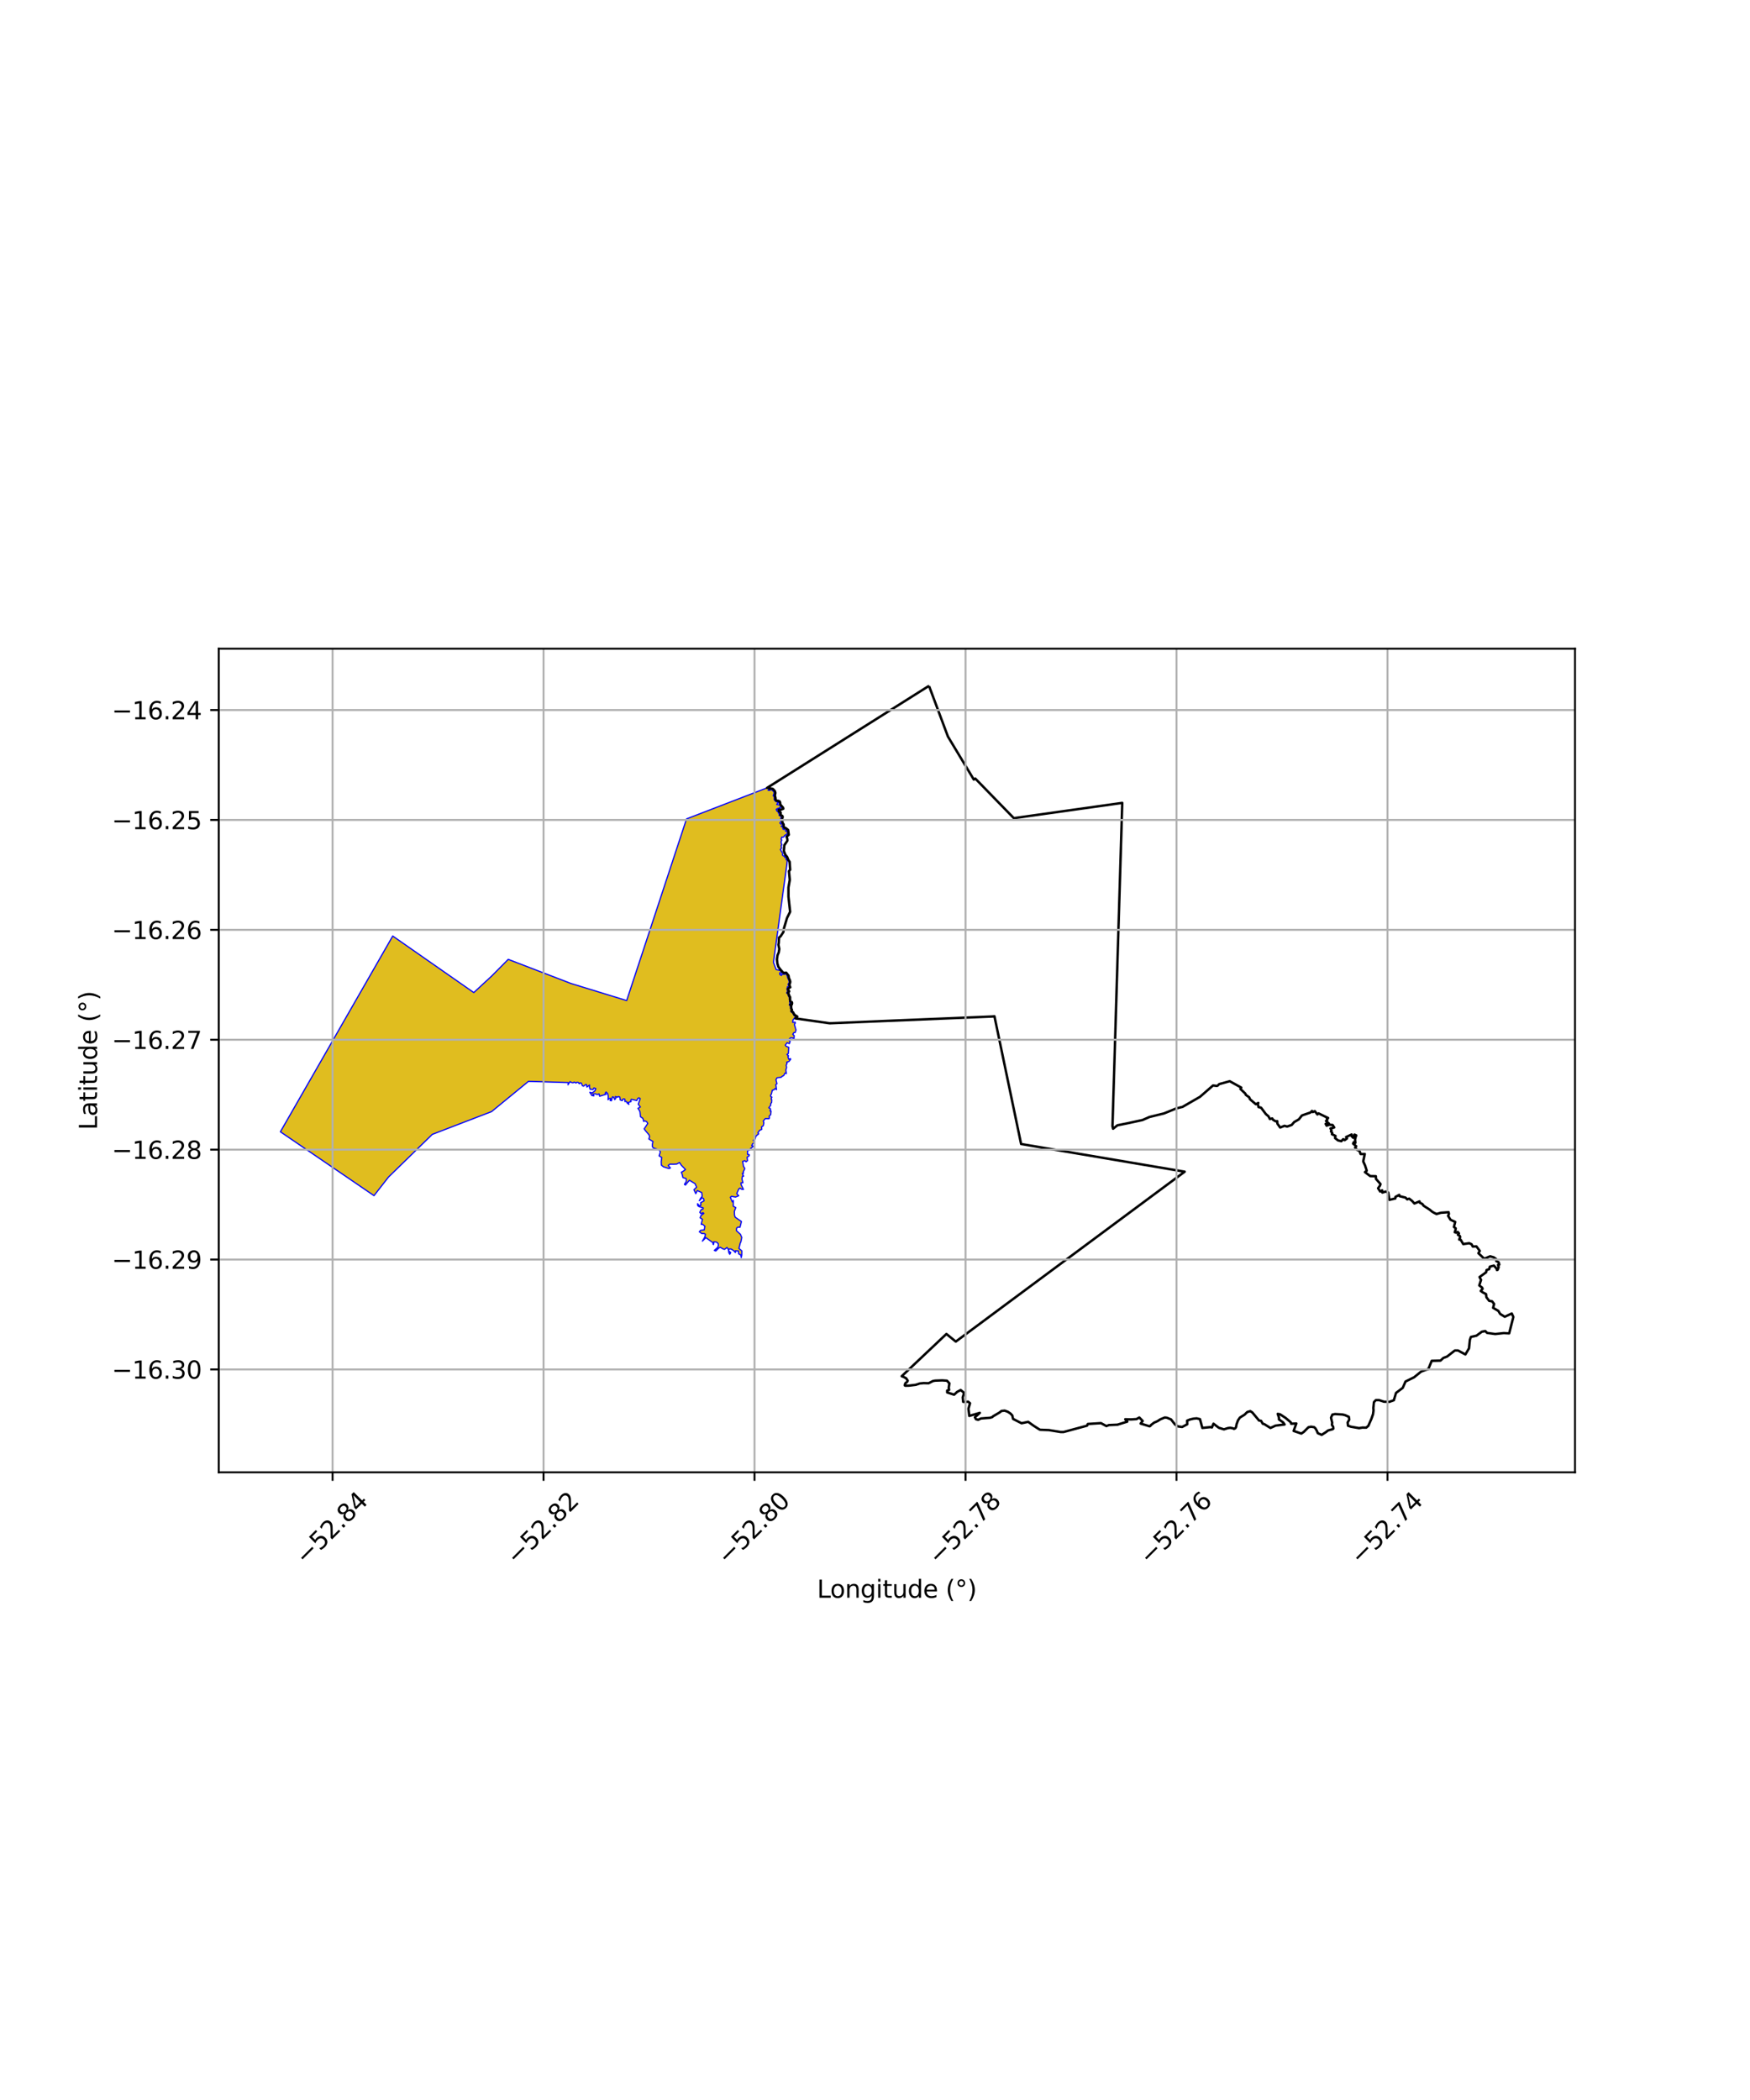 <?xml version="1.0" encoding="utf-8" standalone="no"?>
<!DOCTYPE svg PUBLIC "-//W3C//DTD SVG 1.1//EN"
  "http://www.w3.org/Graphics/SVG/1.1/DTD/svg11.dtd">
<svg xmlns:xlink="http://www.w3.org/1999/xlink" width="720pt" height="864pt" viewBox="0 0 720 864" xmlns="http://www.w3.org/2000/svg" version="1.1">
 <defs>
  <style type="text/css">*{stroke-linejoin: round; stroke-linecap: butt}</style>
 </defs>
 <g id="figure_1">
  <g id="patch_1">
   <path d="M 0 864 
L 720 864 
L 720 0 
L 0 0 
z
" style="fill: #ffffff"/>
  </g>
  <g id="axes_1">
   <g id="patch_2">
    <path d="M 90 605.746 
L 648 605.746 
L 648 266.894 
L 90 266.894 
z
" style="fill: #ffffff"/>
   </g>
   <g id="PatchCollection_1">
    <defs>
     <path id="m3dc7eabd66" d="M 315.601 -539.855 
L 316.059 -539.746 
L 316.381 -539.936 
L 316.018 -538.885 
L 316.6 -538.801 
L 317.591 -539.258 
L 317.807 -538.683 
L 318.265 -538.524 
L 318.485 -537.696 
L 318.083 -536.581 
L 318.563 -536.27 
L 318.53 -534.972 
L 319.252 -534.161 
L 319.449 -534.207 
L 319.97 -533.951 
L 320.174 -534.279 
L 320.636 -533.696 
L 320.699 -533.487 
L 320.11 -533.85 
L 319.563 -532.984 
L 320.711 -532.862 
L 321.784 -531.748 
L 320.766 -531.848 
L 320.911 -531.26 
L 320.139 -531.527 
L 320.125 -530.875 
L 319.679 -531.246 
L 319.355 -530.986 
L 319.705 -530.227 
L 320.122 -530.212 
L 320.305 -529.393 
L 320.912 -529.471 
L 320.513 -528.603 
L 321.493 -527.941 
L 321.297 -527.557 
L 321.404 -527.202 
L 321.019 -526.957 
L 320.984 -526.485 
L 321.443 -526.336 
L 321.265 -525.805 
L 320.851 -525.408 
L 321.294 -524.913 
L 321.847 -525.219 
L 322 -524.435 
L 321.375 -523.998 
L 321.991 -523.794 
L 322.146 -522.851 
L 322.698 -522.716 
L 323.031 -523.039 
L 323.583 -522.489 
L 323.155 -522.088 
L 323.994 -521.869 
L 323.884 -521.418 
L 323.885 -520.904 
L 322.785 -520.235 
L 322.583 -519.788 
L 322.122 -519.54 
L 321.663 -519.61 
L 321.365 -518.752 
L 321.652 -518.366 
L 321.372 -517.78 
L 321.361 -517.258 
L 321.684 -516.455 
L 321.369 -516.161 
L 321.539 -515.033 
L 321.048 -514.429 
L 321.298 -514.209 
L 321.47 -513.697 
L 321.773 -513.391 
L 322.009 -512.774 
L 321.872 -512.301 
L 322.293 -511.839 
L 322.797 -511.786 
L 322.865 -511.237 
L 323.377 -511.251 
L 323.471 -510.241 
L 323.884 -510.124 
L 323.793 -508.781 
L 318.218 -468.06 
L 319.34 -465.087 
L 320.905 -464.754 
L 321.737 -463.91 
L 321.379 -463.522 
L 320.802 -463.772 
L 320.833 -463.064 
L 321.503 -462.642 
L 321.585 -463.006 
L 321.96 -463.192 
L 322.767 -463.156 
L 323.572 -463.346 
L 324.093 -461.692 
L 324.678 -460.34 
L 324.695 -459.674 
L 324.215 -459.037 
L 324.747 -458.043 
L 323.998 -458.056 
L 323.79 -457.186 
L 323.97 -455.995 
L 323.629 -455.493 
L 324.139 -455.052 
L 324.343 -454.371 
L 324.753 -453.622 
L 324.729 -452.777 
L 324.958 -452.616 
L 324.819 -451.66 
L 325.462 -451.344 
L 325.463 -451.011 
L 324.889 -451.013 
L 324.726 -450.543 
L 325.277 -450.067 
L 325.226 -449.082 
L 325.485 -448.781 
L 325.341 -447.855 
L 326.197 -447.121 
L 326.688 -446.158 
L 327.727 -445.787 
L 327.107 -445.481 
L 326.213 -444.286 
L 326.15 -443.357 
L 327.145 -443.44 
L 327.23 -443.092 
L 326.816 -442.584 
L 327.497 -440.194 
L 327.157 -439.189 
L 326.586 -439.13 
L 326.169 -438.442 
L 326.76 -437.924 
L 326.679 -436.486 
L 326.102 -437.018 
L 325.276 -437.033 
L 324.405 -436.253 
L 325.073 -435.545 
L 324.763 -434.609 
L 323.844 -435.004 
L 323.063 -433.986 
L 323.458 -433.519 
L 324.514 -433.101 
L 324.363 -430.584 
L 323.78 -430.161 
L 324.435 -429.562 
L 324.143 -429.238 
L 324.55 -428.192 
L 325.179 -428.447 
L 325.323 -428.226 
L 324.562 -427.266 
L 323.666 -426.984 
L 323.811 -426.497 
L 323.473 -425.783 
L 323.622 -424.806 
L 323.303 -423.707 
L 323.546 -422.304 
L 322.952 -422.481 
L 322.453 -421.491 
L 321.943 -421.278 
L 321.34 -420.76 
L 319.708 -420.573 
L 319.239 -419.786 
L 319.656 -418.134 
L 319.182 -417.772 
L 319.48 -415.694 
L 318.868 -416.141 
L 318.288 -415.526 
L 317.757 -415.479 
L 317.382 -413.867 
L 317.01 -413.348 
L 317.119 -412.832 
L 317.59 -412.607 
L 317.25 -411.857 
L 317.531 -411.593 
L 317.471 -410.372 
L 317.079 -409.951 
L 317.107 -409.286 
L 316.299 -408.22 
L 316.92 -407.923 
L 317.031 -407.509 
L 316.819 -406.9 
L 317.252 -406.862 
L 317.093 -405.388 
L 316.426 -404.755 
L 316.56 -404.088 
L 316.397 -403.729 
L 314.874 -403.783 
L 314.027 -402.772 
L 314.273 -402.062 
L 314.044 -400.857 
L 313.315 -400.369 
L 313.416 -399.344 
L 312.567 -398.972 
L 311.816 -397.953 
L 312.137 -397.505 
L 311.048 -396.62 
L 310.677 -395.384 
L 309.922 -394.854 
L 310.376 -394.27 
L 310.227 -393.728 
L 309.678 -393.468 
L 309.286 -392.676 
L 310.004 -392.354 
L 308.875 -391.544 
L 308.396 -390.836 
L 307.543 -390.517 
L 307.529 -389.116 
L 308.259 -388.92 
L 308.261 -388.516 
L 307.365 -387.875 
L 307.536 -386.46 
L 306.958 -386.004 
L 306.436 -386.454 
L 305.55 -386.179 
L 305.873 -384.173 
L 306.401 -383.318 
L 306.333 -382.946 
L 305.763 -381.842 
L 305.877 -381.312 
L 305.401 -381.215 
L 305.936 -380.071 
L 305.468 -380.08 
L 305.276 -378.946 
L 305.662 -377.37 
L 304.887 -377.39 
L 304.878 -376.693 
L 305.865 -374.65 
L 305.1 -374.72 
L 304.464 -375.18 
L 303.966 -374.822 
L 303.115 -372.911 
L 303.925 -372.035 
L 302.631 -371.497 
L 300.943 -371.8 
L 300.475 -371.393 
L 301.27 -369.523 
L 301.719 -370.095 
L 301.686 -367.739 
L 302.714 -367.157 
L 302.147 -365.64 
L 302.193 -364.075 
L 302.454 -363.224 
L 305.051 -361.423 
L 304.443 -359.084 
L 303.5 -359.092 
L 303.058 -358.68 
L 302.986 -357.668 
L 304.629 -356.18 
L 305.194 -354.857 
L 304.836 -353.116 
L 304.56 -352.556 
L 304.013 -350.353 
L 305.21 -349.367 
L 305.19 -347.626 
L 304.985 -346.574 
L 304.734 -347.709 
L 303.911 -348.119 
L 303.818 -349.298 
L 302.563 -349.395 
L 302.58 -348.667 
L 301.839 -349.454 
L 300.805 -350.109 
L 299.77 -350.102 
L 299.865 -349.272 
L 300.631 -348.674 
L 300.25 -347.957 
L 299.911 -348.521 
L 299.623 -350.028 
L 299.115 -350.752 
L 298.082 -349.976 
L 297.415 -350.197 
L 296.323 -350.85 
L 295.682 -350.493 
L 294.519 -349.324 
L 293.871 -349.533 
L 295.242 -350.758 
L 295.559 -351.533 
L 295.488 -352.332 
L 294.823 -352.959 
L 293.691 -353.066 
L 293.563 -351.955 
L 293.311 -352.223 
L 293.534 -352.565 
L 290.415 -354.793 
L 288.98 -353.362 
L 289.988 -355.046 
L 290.232 -356.184 
L 289.771 -356.465 
L 288.729 -356.49 
L 287.731 -357.203 
L 288.263 -357.816 
L 289.746 -357.986 
L 290.002 -359.485 
L 289.031 -360.337 
L 288.488 -360.264 
L 288.623 -360.906 
L 289.01 -362.337 
L 288.052 -362.967 
L 288.426 -363.932 
L 289.595 -364.78 
L 289.189 -365.077 
L 288.377 -364.657 
L 287.923 -365.217 
L 288.498 -366.361 
L 289.179 -366.467 
L 289.348 -367.022 
L 287.474 -367.622 
L 287.028 -368.055 
L 286.987 -368.764 
L 287.758 -367.908 
L 288.373 -368.118 
L 288.304 -369.199 
L 289.665 -369.933 
L 289.477 -370.885 
L 288.838 -371.188 
L 287.734 -369.992 
L 288.012 -370.47 
L 288.079 -370.717 
L 288.897 -371.829 
L 288.699 -373.341 
L 286.899 -374.176 
L 286.264 -372.9 
L 285.504 -374.523 
L 286.611 -375.548 
L 285.97 -376.997 
L 283.645 -378.427 
L 282.007 -376.44 
L 281.597 -376.713 
L 282.326 -377.893 
L 282.37 -378.644 
L 282.265 -379.097 
L 280.983 -379.501 
L 280.667 -380.813 
L 280.314 -381.704 
L 280.981 -382.05 
L 282.029 -382.837 
L 280.374 -384.525 
L 279.562 -385.703 
L 278.408 -385.078 
L 277.074 -384.997 
L 275.625 -385.034 
L 274.903 -384.506 
L 275.82 -383.456 
L 275.171 -383.244 
L 273.01 -383.916 
L 272.108 -384.621 
L 272.035 -386.056 
L 272.269 -387.779 
L 271.166 -388.455 
L 271.678 -390.013 
L 271.274 -390.874 
L 268.745 -391.746 
L 268.398 -392.306 
L 268.412 -393.24 
L 268.645 -394.34 
L 266.962 -395.395 
L 267.266 -396.422 
L 266.999 -397.134 
L 265.644 -398.705 
L 265.028 -399.55 
L 265.797 -400.695 
L 266.503 -401.764 
L 266.088 -402.486 
L 265.286 -402.868 
L 264.82 -402.621 
L 264.486 -403.889 
L 263.512 -404.553 
L 263.312 -406.526 
L 263.027 -407.173 
L 262.462 -407.979 
L 263.464 -408.56 
L 262.589 -409.695 
L 263.305 -411.702 
L 263.385 -412.038 
L 262.864 -412.331 
L 262.399 -412.057 
L 261.975 -411.22 
L 259.738 -411.72 
L 259.51 -411.215 
L 259.667 -410.799 
L 258.484 -410.423 
L 258.751 -409.62 
L 257.985 -410.241 
L 257.772 -410.846 
L 257.12 -410.785 
L 257.078 -411.779 
L 256.482 -411.897 
L 256.109 -411.563 
L 256.034 -411.178 
L 255.181 -411.446 
L 255.011 -412.655 
L 254.396 -412.866 
L 254.015 -412.566 
L 253.182 -412.866 
L 253.382 -412.144 
L 252.913 -411.585 
L 252.485 -412.596 
L 251.972 -412.723 
L 251.568 -411.128 
L 251.018 -411.226 
L 251.225 -412.123 
L 250.549 -411.975 
L 250.164 -411.546 
L 250.258 -412.988 
L 250.027 -414.068 
L 249.34 -414.718 
L 248.953 -414.133 
L 249.415 -413.801 
L 246.711 -412.98 
L 246.473 -413.966 
L 245.699 -413.647 
L 244.945 -414.002 
L 243.962 -413.868 
L 244.355 -413.128 
L 243.523 -413.258 
L 242.661 -414.602 
L 243.63 -414.327 
L 244.744 -415.167 
L 245.133 -416.114 
L 244.373 -416.406 
L 243.969 -415.7 
L 242.751 -415.884 
L 242.535 -416.685 
L 242.56 -417.588 
L 241.46 -416.762 
L 241.324 -417.758 
L 240.85 -417.72 
L 240.087 -417.118 
L 239.621 -417.296 
L 239.209 -418.348 
L 238.644 -418.457 
L 238.354 -418.112 
L 237.886 -418.684 
L 237.153 -418.659 
L 237.008 -418.42 
L 236.226 -418.797 
L 235.853 -418.529 
L 235.295 -418.576 
L 234.491 -418.953 
L 233.68 -417.687 
L 233.786 -418.207 
L 233.711 -418.601 
L 233.448 -418.605 
L 217.438 -419.103 
L 202.257 -406.655 
L 177.851 -397.28 
L 159.81 -379.69 
L 153.872 -372.074 
L 141.726 -380.374 
L 115.364 -398.352 
L 161.581 -478.892 
L 194.929 -455.633 
L 202.298 -462.436 
L 209.095 -469.294 
L 234.898 -459.377 
L 257.83 -452.34 
L 263.332 -469.028 
L 263.561 -469.698 
L 282.454 -527.082 
L 315.601 -539.855 
" style="stroke: #0000ff; stroke-width: 0.5"/>
    </defs>
    <g clip-path="url(#ped71e2efb0)">
     <use xlink:href="#m3dc7eabd66" x="0" y="864" style="fill: #e0bd1f; stroke: #0000ff; stroke-width: 0.5"/>
    </g>
   </g>
   <g id="PatchCollection_2">
    <path d="M 382.263 282.297 
L 390.001 303.035 
L 400.653 320.735 
L 401.254 320.313 
L 417.119 336.618 
L 461.728 330.337 
L 457.711 463.335 
L 457.956 464.389 
L 459.745 462.98 
L 463.753 462.179 
L 470.055 460.81 
L 472.951 459.551 
L 478.888 458.102 
L 483.997 456.02 
L 486.532 455.404 
L 493.718 451.258 
L 499.082 446.591 
L 500.585 446.782 
L 500.955 446.689 
L 501.608 446.036 
L 505.944 444.84 
L 510.689 447.467 
L 510.332 448.019 
L 512.361 449.941 
L 512.554 450.449 
L 513.988 451.477 
L 514.2 452.137 
L 514.566 452.507 
L 516.681 454.31 
L 517.7 453.788 
L 517.483 454.293 
L 517.826 455.511 
L 518.84 455.726 
L 520.819 458.372 
L 521.893 459.279 
L 522.469 460.414 
L 523.417 460.155 
L 523.812 460.747 
L 524.876 461.35 
L 525.506 461.288 
L 525.547 462.286 
L 526.693 463.897 
L 528.486 463.194 
L 529.561 463.501 
L 531.455 462.828 
L 532.456 461.653 
L 534.388 460.536 
L 535.647 458.93 
L 539.148 457.728 
L 539.793 457.066 
L 540.144 457.541 
L 540.937 457.142 
L 542.013 458.505 
L 542.49 458.078 
L 546.431 459.983 
L 545.885 460.019 
L 546.064 460.824 
L 545.566 461.195 
L 546.794 462.291 
L 546.006 462.24 
L 545.425 462.404 
L 545.809 463.123 
L 546.92 462.75 
L 548.286 462.856 
L 548.93 463.878 
L 547.416 464.277 
L 547.818 465.071 
L 547.601 465.508 
L 548.122 466.097 
L 547.993 466.636 
L 549.462 467.351 
L 549.278 468.239 
L 550.487 469.193 
L 551.863 469.53 
L 552.64 468.686 
L 553.23 469.093 
L 554.173 468.408 
L 553.826 467.802 
L 556.095 466.765 
L 556.057 467.398 
L 556.7 468.083 
L 557.283 466.812 
L 557.996 467.137 
L 557.711 467.905 
L 557.5 468.798 
L 557.639 470.192 
L 556.915 469.995 
L 556.708 470.52 
L 557.972 471.593 
L 557.547 472.143 
L 558.307 473.095 
L 559.255 473.421 
L 559.809 474.809 
L 561.504 474.791 
L 560.868 477.833 
L 561.641 479.54 
L 562.313 481.654 
L 561.583 482.253 
L 563.738 483.874 
L 566.06 483.936 
L 566.101 485.004 
L 567.973 487.16 
L 567.745 487.815 
L 566.989 488.884 
L 567.844 490.22 
L 568.659 489.727 
L 568.744 490.655 
L 570.089 490.229 
L 571.169 490.646 
L 571.633 493.662 
L 574.1 493.083 
L 574.105 492.452 
L 575.684 491.606 
L 575.801 492.126 
L 578.271 492.737 
L 578.979 493.464 
L 579.777 493.152 
L 580.974 494.095 
L 581.93 495.156 
L 584.027 494.287 
L 584.145 494.823 
L 585.188 495.351 
L 585.723 496.087 
L 588.213 497.684 
L 589.121 498.446 
L 589.912 498.937 
L 591.022 499.479 
L 592.828 498.966 
L 595.99 498.734 
L 596.133 499.445 
L 595.795 500.24 
L 596.769 501.834 
L 598.715 502.742 
L 598.182 504.796 
L 598.915 505.368 
L 598.797 506.16 
L 598.526 506.972 
L 599.137 507.167 
L 599.747 506.85 
L 600.26 507.434 
L 599.818 508.031 
L 600.573 508.478 
L 600.758 508.925 
L 600.372 509.986 
L 600.967 510.077 
L 602.013 511.852 
L 604.483 511.489 
L 605.454 511.923 
L 605.936 512.866 
L 607.427 512.79 
L 608.822 514.656 
L 608.251 515.613 
L 610.652 517.858 
L 613.089 516.882 
L 614.566 517.296 
L 615.622 518.074 
L 615.597 518.828 
L 616.555 519.316 
L 616.855 520.263 
L 616.343 520.417 
L 616.599 521.323 
L 616.178 522.432 
L 615.879 522.533 
L 615.747 521.949 
L 614.627 520.702 
L 612.974 521.138 
L 612.703 522.16 
L 611.629 522.521 
L 611.401 523.483 
L 608.72 525.42 
L 609.337 526.593 
L 608.612 528.855 
L 609.771 529.746 
L 609.986 530.252 
L 609.224 531.135 
L 610.062 531.731 
L 611.383 532.406 
L 611.566 533.743 
L 612.677 535.185 
L 613.909 535.419 
L 614.712 536.473 
L 614.31 538.083 
L 616.454 539.333 
L 617.211 540.583 
L 619.1 541.758 
L 621.99 540.408 
L 622.636 541.841 
L 620.915 548.588 
L 618.685 548.469 
L 615.181 548.857 
L 611.836 548.4 
L 611.088 547.637 
L 609.685 547.907 
L 607.447 549.541 
L 605.177 550.054 
L 604.753 551.224 
L 604.393 554.747 
L 602.905 557.263 
L 599.85 555.624 
L 598.572 555.621 
L 595.374 558.126 
L 593.842 558.697 
L 592.648 559.801 
L 589.045 559.887 
L 587.64 563.31 
L 586.466 563.643 
L 584.66 564.336 
L 581.8 566.652 
L 578.266 568.397 
L 577.126 571.012 
L 574.367 573.084 
L 573.467 576.096 
L 571.593 576.765 
L 569.407 576.701 
L 567.388 576.036 
L 566.056 576.046 
L 565.28 576.875 
L 565.033 579.257 
L 565.101 580.325 
L 564.907 581.815 
L 564.233 583.75 
L 562.976 586.628 
L 562.11 587.376 
L 560.537 587.35 
L 559.169 587.579 
L 555.796 586.99 
L 554.613 586.588 
L 554.465 585.237 
L 555.134 584.061 
L 554.96 582.935 
L 553.386 582.225 
L 552.299 581.965 
L 549.283 581.783 
L 548.183 582.006 
L 547.614 583.29 
L 548.095 585.311 
L 547.989 586.22 
L 548.505 587.025 
L 548.577 587.794 
L 548.193 588.043 
L 546.403 588.524 
L 545.595 589.173 
L 543.771 590.343 
L 542.191 589.656 
L 541.763 588.65 
L 541.215 587.681 
L 540.664 587.171 
L 539.391 586.99 
L 538.332 587.211 
L 536.41 589.133 
L 535.402 589.811 
L 532.236 588.721 
L 533.347 585.665 
L 531.213 585.768 
L 531.084 585.198 
L 528.895 583.354 
L 526.657 581.891 
L 525.688 581.708 
L 526.195 583.217 
L 526.202 583.996 
L 527.927 585.223 
L 528.506 586.074 
L 524.785 586.545 
L 522.703 587.51 
L 520.147 585.922 
L 519.538 585.768 
L 518.828 584.552 
L 518.023 584.462 
L 515.237 581.121 
L 514.404 580.591 
L 513.158 580.949 
L 512.033 582.05 
L 510.143 583.222 
L 509.342 584.384 
L 508.749 586.024 
L 508.539 587.171 
L 508.215 587.651 
L 507.686 587.873 
L 507.255 587.639 
L 506.147 587.438 
L 505.199 587.556 
L 503.565 588.081 
L 501.456 587.425 
L 499.264 585.753 
L 498.627 587.28 
L 497.997 587.15 
L 494.684 587.491 
L 493.7 583.882 
L 492.352 583.555 
L 491.085 583.669 
L 489.641 584.001 
L 488.427 584.491 
L 488.462 585.99 
L 486.371 587.096 
L 484.7 586.876 
L 483.458 586.1 
L 481.795 583.99 
L 480.103 583.299 
L 479.228 583.202 
L 477.438 583.934 
L 476.17 584.737 
L 474.81 585.326 
L 473.517 586.322 
L 473.389 586.569 
L 472.994 586.829 
L 469.284 585.698 
L 470.131 584.623 
L 468.746 583.201 
L 467.605 583.851 
L 465.381 583.992 
L 462.967 583.927 
L 463.809 584.896 
L 459.74 586.162 
L 456.241 586.319 
L 455.197 586.73 
L 452.968 585.517 
L 447.559 585.866 
L 447.246 586.563 
L 437.579 589.169 
L 436.441 589.177 
L 431.533 588.38 
L 427.912 588.246 
L 427.319 587.912 
L 425.198 586.548 
L 423.023 584.982 
L 420.296 585.566 
L 416.806 583.791 
L 416.5 582.379 
L 415.777 581.601 
L 414.662 580.857 
L 413.365 580.374 
L 412.06 580.502 
L 411.208 581.155 
L 408.478 582.764 
L 408.296 583.019 
L 407.327 583.319 
L 403.606 583.599 
L 402.468 584.139 
L 401.54 583.913 
L 401.107 583.107 
L 403.131 581.287 
L 398.795 582.548 
L 398.445 579.584 
L 399.089 577.331 
L 398.305 576.679 
L 397.225 576.811 
L 396.27 576.75 
L 396.093 574.924 
L 396.523 573.481 
L 396.435 572.851 
L 395.236 571.907 
L 393.789 572.663 
L 392.552 573.814 
L 389.701 572.886 
L 389.699 572.121 
L 390.483 571.846 
L 390.343 570.899 
L 390.612 569.145 
L 389.613 568.062 
L 387.682 567.928 
L 384.764 568.03 
L 383.826 568.205 
L 382.059 569.108 
L 380.01 569.05 
L 378.444 569.201 
L 376.777 569.748 
L 373.995 570.09 
L 372.431 570.125 
L 372.236 569.977 
L 372.342 569.496 
L 372.572 569.014 
L 373.157 568.607 
L 373.47 568.067 
L 372.835 567.083 
L 371.844 566.543 
L 370.992 566.214 
L 389.382 548.829 
L 393.239 551.969 
L 487.409 482.072 
L 420.109 470.674 
L 409.142 418.138 
L 408.358 418.215 
L 341.353 421.006 
L 327.254 419.009 
L 328.025 418.252 
L 326.863 417.518 
L 326.222 416.391 
L 325.725 416.099 
L 325.605 415.802 
L 325.838 415.452 
L 325.563 414.944 
L 325.518 413.936 
L 325.164 413.27 
L 325.785 413.275 
L 325.898 412.697 
L 325.804 412.319 
L 325.237 412.11 
L 325.072 411.42 
L 325.055 410.172 
L 324.658 409.655 
L 324.553 409.099 
L 324.146 408.552 
L 324.195 408.309 
L 324.49 408.222 
L 324.688 407.829 
L 324.59 407.748 
L 324.142 407.035 
L 324.307 406.665 
L 324.812 406.364 
L 325.131 406.2 
L 324.799 405.341 
L 324.841 404.822 
L 325.057 404.377 
L 325.123 403.919 
L 324.99 403.294 
L 324.557 402.404 
L 324.427 401.408 
L 323.475 400.19 
L 322.392 400.279 
L 322.046 399.979 
L 321.167 398.996 
L 320.25 397.785 
L 319.839 396.426 
L 319.647 394.717 
L 319.909 392.993 
L 320.408 391.814 
L 320.627 390.426 
L 320.265 388.676 
L 320.404 387.968 
L 320.522 385.723 
L 321.153 385.23 
L 322.303 383.482 
L 322.583 381.794 
L 323.816 377.652 
L 325.084 375.134 
L 324.396 368.902 
L 324.395 365.126 
L 324.942 361.997 
L 324.603 358.426 
L 325.093 357.834 
L 324.867 354.546 
L 324.367 353.843 
L 323.861 352.583 
L 323.085 351.636 
L 322.495 350.113 
L 322.683 347.767 
L 323.956 345.88 
L 323.928 345.197 
L 323.615 344.224 
L 324.524 343.461 
L 324.244 341.449 
L 323.251 340.672 
L 322.697 340.545 
L 322.573 340.382 
L 322.413 339.867 
L 322.413 339.201 
L 321.824 338.294 
L 321.929 337.821 
L 321.834 336.589 
L 322.039 336.153 
L 321.864 335.685 
L 321.047 335.266 
L 321.172 334.78 
L 321.166 334.294 
L 320.885 334.015 
L 320.451 333.837 
L 320.332 333.49 
L 320.443 333.112 
L 321.035 333.201 
L 322.272 332.734 
L 322.209 332.336 
L 321.048 331.025 
L 320.978 330.24 
L 320.778 329.735 
L 320.224 329.483 
L 319.541 329.434 
L 319.11 329.152 
L 319.062 328.345 
L 318.803 327.245 
L 319.01 326.225 
L 318.805 325.489 
L 318.005 324.611 
L 317.057 324.375 
L 316.542 324.515 
L 316.614 323.801 
L 315.6 324.149 
L 382.012 282.3 
L 382.263 282.297 
L 382.263 282.297 
" clip-path="url(#ped71e2efb0)" style="fill: none; stroke: #000000"/>
   </g>
   <g id="matplotlib.axis_1">
    <g id="xtick_1">
     <g id="line2d_1">
      <path d="M 136.825 605.746 
L 136.825 266.894 
" clip-path="url(#ped71e2efb0)" style="fill: none; stroke: #b0b0b0; stroke-width: 0.8; stroke-linecap: square"/>
     </g>
     <g id="line2d_2">
      <defs>
       <path id="m7754ecbaa3" d="M 0 0 
L 0 3.5 
" style="stroke: #000000; stroke-width: 0.8"/>
      </defs>
      <g>
       <use xlink:href="#m7754ecbaa3" x="136.825" y="605.746" style="stroke: #000000; stroke-width: 0.8"/>
      </g>
     </g>
     <g id="text_1">
      <!-- −52.84 -->
      <g transform="translate(125.692 644.287) rotate(-45) scale(0.1 -0.1)">
       <defs>
        <path id="DejaVuSans-2212" d="M 678 2272 
L 4684 2272 
L 4684 1741 
L 678 1741 
L 678 2272 
z
" transform="scale(0.016)"/>
        <path id="DejaVuSans-35" d="M 691 4666 
L 3169 4666 
L 3169 4134 
L 1269 4134 
L 1269 2991 
Q 1406 3038 1543 3061 
Q 1681 3084 1819 3084 
Q 2600 3084 3056 2656 
Q 3513 2228 3513 1497 
Q 3513 744 3044 326 
Q 2575 -91 1722 -91 
Q 1428 -91 1123 -41 
Q 819 9 494 109 
L 494 744 
Q 775 591 1075 516 
Q 1375 441 1709 441 
Q 2250 441 2565 725 
Q 2881 1009 2881 1497 
Q 2881 1984 2565 2268 
Q 2250 2553 1709 2553 
Q 1456 2553 1204 2497 
Q 953 2441 691 2322 
L 691 4666 
z
" transform="scale(0.016)"/>
        <path id="DejaVuSans-32" d="M 1228 531 
L 3431 531 
L 3431 0 
L 469 0 
L 469 531 
Q 828 903 1448 1529 
Q 2069 2156 2228 2338 
Q 2531 2678 2651 2914 
Q 2772 3150 2772 3378 
Q 2772 3750 2511 3984 
Q 2250 4219 1831 4219 
Q 1534 4219 1204 4116 
Q 875 4013 500 3803 
L 500 4441 
Q 881 4594 1212 4672 
Q 1544 4750 1819 4750 
Q 2544 4750 2975 4387 
Q 3406 4025 3406 3419 
Q 3406 3131 3298 2873 
Q 3191 2616 2906 2266 
Q 2828 2175 2409 1742 
Q 1991 1309 1228 531 
z
" transform="scale(0.016)"/>
        <path id="DejaVuSans-2e" d="M 684 794 
L 1344 794 
L 1344 0 
L 684 0 
L 684 794 
z
" transform="scale(0.016)"/>
        <path id="DejaVuSans-38" d="M 2034 2216 
Q 1584 2216 1326 1975 
Q 1069 1734 1069 1313 
Q 1069 891 1326 650 
Q 1584 409 2034 409 
Q 2484 409 2743 651 
Q 3003 894 3003 1313 
Q 3003 1734 2745 1975 
Q 2488 2216 2034 2216 
z
M 1403 2484 
Q 997 2584 770 2862 
Q 544 3141 544 3541 
Q 544 4100 942 4425 
Q 1341 4750 2034 4750 
Q 2731 4750 3128 4425 
Q 3525 4100 3525 3541 
Q 3525 3141 3298 2862 
Q 3072 2584 2669 2484 
Q 3125 2378 3379 2068 
Q 3634 1759 3634 1313 
Q 3634 634 3220 271 
Q 2806 -91 2034 -91 
Q 1263 -91 848 271 
Q 434 634 434 1313 
Q 434 1759 690 2068 
Q 947 2378 1403 2484 
z
M 1172 3481 
Q 1172 3119 1398 2916 
Q 1625 2713 2034 2713 
Q 2441 2713 2670 2916 
Q 2900 3119 2900 3481 
Q 2900 3844 2670 4047 
Q 2441 4250 2034 4250 
Q 1625 4250 1398 4047 
Q 1172 3844 1172 3481 
z
" transform="scale(0.016)"/>
        <path id="DejaVuSans-34" d="M 2419 4116 
L 825 1625 
L 2419 1625 
L 2419 4116 
z
M 2253 4666 
L 3047 4666 
L 3047 1625 
L 3713 1625 
L 3713 1100 
L 3047 1100 
L 3047 0 
L 2419 0 
L 2419 1100 
L 313 1100 
L 313 1709 
L 2253 4666 
z
" transform="scale(0.016)"/>
       </defs>
       <use xlink:href="#DejaVuSans-2212"/>
       <use xlink:href="#DejaVuSans-35" transform="translate(83.789 0)"/>
       <use xlink:href="#DejaVuSans-32" transform="translate(147.412 0)"/>
       <use xlink:href="#DejaVuSans-2e" transform="translate(211.035 0)"/>
       <use xlink:href="#DejaVuSans-38" transform="translate(242.822 0)"/>
       <use xlink:href="#DejaVuSans-34" transform="translate(306.445 0)"/>
      </g>
     </g>
    </g>
    <g id="xtick_2">
     <g id="line2d_3">
      <path d="M 223.631 605.746 
L 223.631 266.894 
" clip-path="url(#ped71e2efb0)" style="fill: none; stroke: #b0b0b0; stroke-width: 0.8; stroke-linecap: square"/>
     </g>
     <g id="line2d_4">
      <g>
       <use xlink:href="#m7754ecbaa3" x="223.631" y="605.746" style="stroke: #000000; stroke-width: 0.8"/>
      </g>
     </g>
     <g id="text_2">
      <!-- −52.82 -->
      <g transform="translate(212.498 644.287) rotate(-45) scale(0.1 -0.1)">
       <use xlink:href="#DejaVuSans-2212"/>
       <use xlink:href="#DejaVuSans-35" transform="translate(83.789 0)"/>
       <use xlink:href="#DejaVuSans-32" transform="translate(147.412 0)"/>
       <use xlink:href="#DejaVuSans-2e" transform="translate(211.035 0)"/>
       <use xlink:href="#DejaVuSans-38" transform="translate(242.822 0)"/>
       <use xlink:href="#DejaVuSans-32" transform="translate(306.445 0)"/>
      </g>
     </g>
    </g>
    <g id="xtick_3">
     <g id="line2d_5">
      <path d="M 310.437 605.746 
L 310.437 266.894 
" clip-path="url(#ped71e2efb0)" style="fill: none; stroke: #b0b0b0; stroke-width: 0.8; stroke-linecap: square"/>
     </g>
     <g id="line2d_6">
      <g>
       <use xlink:href="#m7754ecbaa3" x="310.437" y="605.746" style="stroke: #000000; stroke-width: 0.8"/>
      </g>
     </g>
     <g id="text_3">
      <!-- −52.80 -->
      <g transform="translate(299.304 644.287) rotate(-45) scale(0.1 -0.1)">
       <defs>
        <path id="DejaVuSans-30" d="M 2034 4250 
Q 1547 4250 1301 3770 
Q 1056 3291 1056 2328 
Q 1056 1369 1301 889 
Q 1547 409 2034 409 
Q 2525 409 2770 889 
Q 3016 1369 3016 2328 
Q 3016 3291 2770 3770 
Q 2525 4250 2034 4250 
z
M 2034 4750 
Q 2819 4750 3233 4129 
Q 3647 3509 3647 2328 
Q 3647 1150 3233 529 
Q 2819 -91 2034 -91 
Q 1250 -91 836 529 
Q 422 1150 422 2328 
Q 422 3509 836 4129 
Q 1250 4750 2034 4750 
z
" transform="scale(0.016)"/>
       </defs>
       <use xlink:href="#DejaVuSans-2212"/>
       <use xlink:href="#DejaVuSans-35" transform="translate(83.789 0)"/>
       <use xlink:href="#DejaVuSans-32" transform="translate(147.412 0)"/>
       <use xlink:href="#DejaVuSans-2e" transform="translate(211.035 0)"/>
       <use xlink:href="#DejaVuSans-38" transform="translate(242.822 0)"/>
       <use xlink:href="#DejaVuSans-30" transform="translate(306.445 0)"/>
      </g>
     </g>
    </g>
    <g id="xtick_4">
     <g id="line2d_7">
      <path d="M 397.243 605.746 
L 397.243 266.894 
" clip-path="url(#ped71e2efb0)" style="fill: none; stroke: #b0b0b0; stroke-width: 0.8; stroke-linecap: square"/>
     </g>
     <g id="line2d_8">
      <g>
       <use xlink:href="#m7754ecbaa3" x="397.243" y="605.746" style="stroke: #000000; stroke-width: 0.8"/>
      </g>
     </g>
     <g id="text_4">
      <!-- −52.78 -->
      <g transform="translate(386.11 644.287) rotate(-45) scale(0.1 -0.1)">
       <defs>
        <path id="DejaVuSans-37" d="M 525 4666 
L 3525 4666 
L 3525 4397 
L 1831 0 
L 1172 0 
L 2766 4134 
L 525 4134 
L 525 4666 
z
" transform="scale(0.016)"/>
       </defs>
       <use xlink:href="#DejaVuSans-2212"/>
       <use xlink:href="#DejaVuSans-35" transform="translate(83.789 0)"/>
       <use xlink:href="#DejaVuSans-32" transform="translate(147.412 0)"/>
       <use xlink:href="#DejaVuSans-2e" transform="translate(211.035 0)"/>
       <use xlink:href="#DejaVuSans-37" transform="translate(242.822 0)"/>
       <use xlink:href="#DejaVuSans-38" transform="translate(306.445 0)"/>
      </g>
     </g>
    </g>
    <g id="xtick_5">
     <g id="line2d_9">
      <path d="M 484.049 605.746 
L 484.049 266.894 
" clip-path="url(#ped71e2efb0)" style="fill: none; stroke: #b0b0b0; stroke-width: 0.8; stroke-linecap: square"/>
     </g>
     <g id="line2d_10">
      <g>
       <use xlink:href="#m7754ecbaa3" x="484.049" y="605.746" style="stroke: #000000; stroke-width: 0.8"/>
      </g>
     </g>
     <g id="text_5">
      <!-- −52.76 -->
      <g transform="translate(472.916 644.287) rotate(-45) scale(0.1 -0.1)">
       <defs>
        <path id="DejaVuSans-36" d="M 2113 2584 
Q 1688 2584 1439 2293 
Q 1191 2003 1191 1497 
Q 1191 994 1439 701 
Q 1688 409 2113 409 
Q 2538 409 2786 701 
Q 3034 994 3034 1497 
Q 3034 2003 2786 2293 
Q 2538 2584 2113 2584 
z
M 3366 4563 
L 3366 3988 
Q 3128 4100 2886 4159 
Q 2644 4219 2406 4219 
Q 1781 4219 1451 3797 
Q 1122 3375 1075 2522 
Q 1259 2794 1537 2939 
Q 1816 3084 2150 3084 
Q 2853 3084 3261 2657 
Q 3669 2231 3669 1497 
Q 3669 778 3244 343 
Q 2819 -91 2113 -91 
Q 1303 -91 875 529 
Q 447 1150 447 2328 
Q 447 3434 972 4092 
Q 1497 4750 2381 4750 
Q 2619 4750 2861 4703 
Q 3103 4656 3366 4563 
z
" transform="scale(0.016)"/>
       </defs>
       <use xlink:href="#DejaVuSans-2212"/>
       <use xlink:href="#DejaVuSans-35" transform="translate(83.789 0)"/>
       <use xlink:href="#DejaVuSans-32" transform="translate(147.412 0)"/>
       <use xlink:href="#DejaVuSans-2e" transform="translate(211.035 0)"/>
       <use xlink:href="#DejaVuSans-37" transform="translate(242.822 0)"/>
       <use xlink:href="#DejaVuSans-36" transform="translate(306.445 0)"/>
      </g>
     </g>
    </g>
    <g id="xtick_6">
     <g id="line2d_11">
      <path d="M 570.855 605.746 
L 570.855 266.894 
" clip-path="url(#ped71e2efb0)" style="fill: none; stroke: #b0b0b0; stroke-width: 0.8; stroke-linecap: square"/>
     </g>
     <g id="line2d_12">
      <g>
       <use xlink:href="#m7754ecbaa3" x="570.855" y="605.746" style="stroke: #000000; stroke-width: 0.8"/>
      </g>
     </g>
     <g id="text_6">
      <!-- −52.74 -->
      <g transform="translate(559.722 644.287) rotate(-45) scale(0.1 -0.1)">
       <use xlink:href="#DejaVuSans-2212"/>
       <use xlink:href="#DejaVuSans-35" transform="translate(83.789 0)"/>
       <use xlink:href="#DejaVuSans-32" transform="translate(147.412 0)"/>
       <use xlink:href="#DejaVuSans-2e" transform="translate(211.035 0)"/>
       <use xlink:href="#DejaVuSans-37" transform="translate(242.822 0)"/>
       <use xlink:href="#DejaVuSans-34" transform="translate(306.445 0)"/>
      </g>
     </g>
    </g>
    <g id="text_7">
     <!-- Longitude (°) -->
     <g transform="translate(336.14 657.356) scale(0.1 -0.1)">
      <defs>
       <path id="DejaVuSans-4c" d="M 628 4666 
L 1259 4666 
L 1259 531 
L 3531 531 
L 3531 0 
L 628 0 
L 628 4666 
z
" transform="scale(0.016)"/>
       <path id="DejaVuSans-6f" d="M 1959 3097 
Q 1497 3097 1228 2736 
Q 959 2375 959 1747 
Q 959 1119 1226 758 
Q 1494 397 1959 397 
Q 2419 397 2687 759 
Q 2956 1122 2956 1747 
Q 2956 2369 2687 2733 
Q 2419 3097 1959 3097 
z
M 1959 3584 
Q 2709 3584 3137 3096 
Q 3566 2609 3566 1747 
Q 3566 888 3137 398 
Q 2709 -91 1959 -91 
Q 1206 -91 779 398 
Q 353 888 353 1747 
Q 353 2609 779 3096 
Q 1206 3584 1959 3584 
z
" transform="scale(0.016)"/>
       <path id="DejaVuSans-6e" d="M 3513 2113 
L 3513 0 
L 2938 0 
L 2938 2094 
Q 2938 2591 2744 2837 
Q 2550 3084 2163 3084 
Q 1697 3084 1428 2787 
Q 1159 2491 1159 1978 
L 1159 0 
L 581 0 
L 581 3500 
L 1159 3500 
L 1159 2956 
Q 1366 3272 1645 3428 
Q 1925 3584 2291 3584 
Q 2894 3584 3203 3211 
Q 3513 2838 3513 2113 
z
" transform="scale(0.016)"/>
       <path id="DejaVuSans-67" d="M 2906 1791 
Q 2906 2416 2648 2759 
Q 2391 3103 1925 3103 
Q 1463 3103 1205 2759 
Q 947 2416 947 1791 
Q 947 1169 1205 825 
Q 1463 481 1925 481 
Q 2391 481 2648 825 
Q 2906 1169 2906 1791 
z
M 3481 434 
Q 3481 -459 3084 -895 
Q 2688 -1331 1869 -1331 
Q 1566 -1331 1297 -1286 
Q 1028 -1241 775 -1147 
L 775 -588 
Q 1028 -725 1275 -790 
Q 1522 -856 1778 -856 
Q 2344 -856 2625 -561 
Q 2906 -266 2906 331 
L 2906 616 
Q 2728 306 2450 153 
Q 2172 0 1784 0 
Q 1141 0 747 490 
Q 353 981 353 1791 
Q 353 2603 747 3093 
Q 1141 3584 1784 3584 
Q 2172 3584 2450 3431 
Q 2728 3278 2906 2969 
L 2906 3500 
L 3481 3500 
L 3481 434 
z
" transform="scale(0.016)"/>
       <path id="DejaVuSans-69" d="M 603 3500 
L 1178 3500 
L 1178 0 
L 603 0 
L 603 3500 
z
M 603 4863 
L 1178 4863 
L 1178 4134 
L 603 4134 
L 603 4863 
z
" transform="scale(0.016)"/>
       <path id="DejaVuSans-74" d="M 1172 4494 
L 1172 3500 
L 2356 3500 
L 2356 3053 
L 1172 3053 
L 1172 1153 
Q 1172 725 1289 603 
Q 1406 481 1766 481 
L 2356 481 
L 2356 0 
L 1766 0 
Q 1100 0 847 248 
Q 594 497 594 1153 
L 594 3053 
L 172 3053 
L 172 3500 
L 594 3500 
L 594 4494 
L 1172 4494 
z
" transform="scale(0.016)"/>
       <path id="DejaVuSans-75" d="M 544 1381 
L 544 3500 
L 1119 3500 
L 1119 1403 
Q 1119 906 1312 657 
Q 1506 409 1894 409 
Q 2359 409 2629 706 
Q 2900 1003 2900 1516 
L 2900 3500 
L 3475 3500 
L 3475 0 
L 2900 0 
L 2900 538 
Q 2691 219 2414 64 
Q 2138 -91 1772 -91 
Q 1169 -91 856 284 
Q 544 659 544 1381 
z
M 1991 3584 
L 1991 3584 
z
" transform="scale(0.016)"/>
       <path id="DejaVuSans-64" d="M 2906 2969 
L 2906 4863 
L 3481 4863 
L 3481 0 
L 2906 0 
L 2906 525 
Q 2725 213 2448 61 
Q 2172 -91 1784 -91 
Q 1150 -91 751 415 
Q 353 922 353 1747 
Q 353 2572 751 3078 
Q 1150 3584 1784 3584 
Q 2172 3584 2448 3432 
Q 2725 3281 2906 2969 
z
M 947 1747 
Q 947 1113 1208 752 
Q 1469 391 1925 391 
Q 2381 391 2643 752 
Q 2906 1113 2906 1747 
Q 2906 2381 2643 2742 
Q 2381 3103 1925 3103 
Q 1469 3103 1208 2742 
Q 947 2381 947 1747 
z
" transform="scale(0.016)"/>
       <path id="DejaVuSans-65" d="M 3597 1894 
L 3597 1613 
L 953 1613 
Q 991 1019 1311 708 
Q 1631 397 2203 397 
Q 2534 397 2845 478 
Q 3156 559 3463 722 
L 3463 178 
Q 3153 47 2828 -22 
Q 2503 -91 2169 -91 
Q 1331 -91 842 396 
Q 353 884 353 1716 
Q 353 2575 817 3079 
Q 1281 3584 2069 3584 
Q 2775 3584 3186 3129 
Q 3597 2675 3597 1894 
z
M 3022 2063 
Q 3016 2534 2758 2815 
Q 2500 3097 2075 3097 
Q 1594 3097 1305 2825 
Q 1016 2553 972 2059 
L 3022 2063 
z
" transform="scale(0.016)"/>
       <path id="DejaVuSans-20" transform="scale(0.016)"/>
       <path id="DejaVuSans-28" d="M 1984 4856 
Q 1566 4138 1362 3434 
Q 1159 2731 1159 2009 
Q 1159 1288 1364 580 
Q 1569 -128 1984 -844 
L 1484 -844 
Q 1016 -109 783 600 
Q 550 1309 550 2009 
Q 550 2706 781 3412 
Q 1013 4119 1484 4856 
L 1984 4856 
z
" transform="scale(0.016)"/>
       <path id="DejaVuSans-b0" d="M 1600 4347 
Q 1350 4347 1178 4173 
Q 1006 4000 1006 3750 
Q 1006 3503 1178 3333 
Q 1350 3163 1600 3163 
Q 1850 3163 2022 3333 
Q 2194 3503 2194 3750 
Q 2194 3997 2020 4172 
Q 1847 4347 1600 4347 
z
M 1600 4750 
Q 1800 4750 1984 4673 
Q 2169 4597 2303 4453 
Q 2447 4313 2519 4134 
Q 2591 3956 2591 3750 
Q 2591 3338 2302 3052 
Q 2013 2766 1594 2766 
Q 1172 2766 890 3047 
Q 609 3328 609 3750 
Q 609 4169 896 4459 
Q 1184 4750 1600 4750 
z
" transform="scale(0.016)"/>
       <path id="DejaVuSans-29" d="M 513 4856 
L 1013 4856 
Q 1481 4119 1714 3412 
Q 1947 2706 1947 2009 
Q 1947 1309 1714 600 
Q 1481 -109 1013 -844 
L 513 -844 
Q 928 -128 1133 580 
Q 1338 1288 1338 2009 
Q 1338 2731 1133 3434 
Q 928 4138 513 4856 
z
" transform="scale(0.016)"/>
      </defs>
      <use xlink:href="#DejaVuSans-4c"/>
      <use xlink:href="#DejaVuSans-6f" transform="translate(53.963 0)"/>
      <use xlink:href="#DejaVuSans-6e" transform="translate(115.145 0)"/>
      <use xlink:href="#DejaVuSans-67" transform="translate(178.523 0)"/>
      <use xlink:href="#DejaVuSans-69" transform="translate(242 0)"/>
      <use xlink:href="#DejaVuSans-74" transform="translate(269.783 0)"/>
      <use xlink:href="#DejaVuSans-75" transform="translate(308.992 0)"/>
      <use xlink:href="#DejaVuSans-64" transform="translate(372.371 0)"/>
      <use xlink:href="#DejaVuSans-65" transform="translate(435.848 0)"/>
      <use xlink:href="#DejaVuSans-20" transform="translate(497.371 0)"/>
      <use xlink:href="#DejaVuSans-28" transform="translate(529.158 0)"/>
      <use xlink:href="#DejaVuSans-b0" transform="translate(568.172 0)"/>
      <use xlink:href="#DejaVuSans-29" transform="translate(618.172 0)"/>
     </g>
    </g>
   </g>
   <g id="matplotlib.axis_2">
    <g id="ytick_1">
     <g id="line2d_13">
      <path d="M 90 563.416 
L 648 563.416 
" clip-path="url(#ped71e2efb0)" style="fill: none; stroke: #b0b0b0; stroke-width: 0.8; stroke-linecap: square"/>
     </g>
     <g id="line2d_14">
      <defs>
       <path id="m4afd91f7fd" d="M 0 0 
L -3.5 0 
" style="stroke: #000000; stroke-width: 0.8"/>
      </defs>
      <g>
       <use xlink:href="#m4afd91f7fd" x="90" y="563.416" style="stroke: #000000; stroke-width: 0.8"/>
      </g>
     </g>
     <g id="text_8">
      <!-- −16.30 -->
      <g transform="translate(45.992 567.215) scale(0.1 -0.1)">
       <defs>
        <path id="DejaVuSans-31" d="M 794 531 
L 1825 531 
L 1825 4091 
L 703 3866 
L 703 4441 
L 1819 4666 
L 2450 4666 
L 2450 531 
L 3481 531 
L 3481 0 
L 794 0 
L 794 531 
z
" transform="scale(0.016)"/>
        <path id="DejaVuSans-33" d="M 2597 2516 
Q 3050 2419 3304 2112 
Q 3559 1806 3559 1356 
Q 3559 666 3084 287 
Q 2609 -91 1734 -91 
Q 1441 -91 1130 -33 
Q 819 25 488 141 
L 488 750 
Q 750 597 1062 519 
Q 1375 441 1716 441 
Q 2309 441 2620 675 
Q 2931 909 2931 1356 
Q 2931 1769 2642 2001 
Q 2353 2234 1838 2234 
L 1294 2234 
L 1294 2753 
L 1863 2753 
Q 2328 2753 2575 2939 
Q 2822 3125 2822 3475 
Q 2822 3834 2567 4026 
Q 2313 4219 1838 4219 
Q 1578 4219 1281 4162 
Q 984 4106 628 3988 
L 628 4550 
Q 988 4650 1302 4700 
Q 1616 4750 1894 4750 
Q 2613 4750 3031 4423 
Q 3450 4097 3450 3541 
Q 3450 3153 3228 2886 
Q 3006 2619 2597 2516 
z
" transform="scale(0.016)"/>
       </defs>
       <use xlink:href="#DejaVuSans-2212"/>
       <use xlink:href="#DejaVuSans-31" transform="translate(83.789 0)"/>
       <use xlink:href="#DejaVuSans-36" transform="translate(147.412 0)"/>
       <use xlink:href="#DejaVuSans-2e" transform="translate(211.035 0)"/>
       <use xlink:href="#DejaVuSans-33" transform="translate(242.822 0)"/>
       <use xlink:href="#DejaVuSans-30" transform="translate(306.445 0)"/>
      </g>
     </g>
    </g>
    <g id="ytick_2">
     <g id="line2d_15">
      <path d="M 90 518.202 
L 648 518.202 
" clip-path="url(#ped71e2efb0)" style="fill: none; stroke: #b0b0b0; stroke-width: 0.8; stroke-linecap: square"/>
     </g>
     <g id="line2d_16">
      <g>
       <use xlink:href="#m4afd91f7fd" x="90" y="518.202" style="stroke: #000000; stroke-width: 0.8"/>
      </g>
     </g>
     <g id="text_9">
      <!-- −16.29 -->
      <g transform="translate(45.992 522.001) scale(0.1 -0.1)">
       <defs>
        <path id="DejaVuSans-39" d="M 703 97 
L 703 672 
Q 941 559 1184 500 
Q 1428 441 1663 441 
Q 2288 441 2617 861 
Q 2947 1281 2994 2138 
Q 2813 1869 2534 1725 
Q 2256 1581 1919 1581 
Q 1219 1581 811 2004 
Q 403 2428 403 3163 
Q 403 3881 828 4315 
Q 1253 4750 1959 4750 
Q 2769 4750 3195 4129 
Q 3622 3509 3622 2328 
Q 3622 1225 3098 567 
Q 2575 -91 1691 -91 
Q 1453 -91 1209 -44 
Q 966 3 703 97 
z
M 1959 2075 
Q 2384 2075 2632 2365 
Q 2881 2656 2881 3163 
Q 2881 3666 2632 3958 
Q 2384 4250 1959 4250 
Q 1534 4250 1286 3958 
Q 1038 3666 1038 3163 
Q 1038 2656 1286 2365 
Q 1534 2075 1959 2075 
z
" transform="scale(0.016)"/>
       </defs>
       <use xlink:href="#DejaVuSans-2212"/>
       <use xlink:href="#DejaVuSans-31" transform="translate(83.789 0)"/>
       <use xlink:href="#DejaVuSans-36" transform="translate(147.412 0)"/>
       <use xlink:href="#DejaVuSans-2e" transform="translate(211.035 0)"/>
       <use xlink:href="#DejaVuSans-32" transform="translate(242.822 0)"/>
       <use xlink:href="#DejaVuSans-39" transform="translate(306.445 0)"/>
      </g>
     </g>
    </g>
    <g id="ytick_3">
     <g id="line2d_17">
      <path d="M 90 472.987 
L 648 472.987 
" clip-path="url(#ped71e2efb0)" style="fill: none; stroke: #b0b0b0; stroke-width: 0.8; stroke-linecap: square"/>
     </g>
     <g id="line2d_18">
      <g>
       <use xlink:href="#m4afd91f7fd" x="90" y="472.987" style="stroke: #000000; stroke-width: 0.8"/>
      </g>
     </g>
     <g id="text_10">
      <!-- −16.28 -->
      <g transform="translate(45.992 476.787) scale(0.1 -0.1)">
       <use xlink:href="#DejaVuSans-2212"/>
       <use xlink:href="#DejaVuSans-31" transform="translate(83.789 0)"/>
       <use xlink:href="#DejaVuSans-36" transform="translate(147.412 0)"/>
       <use xlink:href="#DejaVuSans-2e" transform="translate(211.035 0)"/>
       <use xlink:href="#DejaVuSans-32" transform="translate(242.822 0)"/>
       <use xlink:href="#DejaVuSans-38" transform="translate(306.445 0)"/>
      </g>
     </g>
    </g>
    <g id="ytick_4">
     <g id="line2d_19">
      <path d="M 90 427.773 
L 648 427.773 
" clip-path="url(#ped71e2efb0)" style="fill: none; stroke: #b0b0b0; stroke-width: 0.8; stroke-linecap: square"/>
     </g>
     <g id="line2d_20">
      <g>
       <use xlink:href="#m4afd91f7fd" x="90" y="427.773" style="stroke: #000000; stroke-width: 0.8"/>
      </g>
     </g>
     <g id="text_11">
      <!-- −16.27 -->
      <g transform="translate(45.992 431.572) scale(0.1 -0.1)">
       <use xlink:href="#DejaVuSans-2212"/>
       <use xlink:href="#DejaVuSans-31" transform="translate(83.789 0)"/>
       <use xlink:href="#DejaVuSans-36" transform="translate(147.412 0)"/>
       <use xlink:href="#DejaVuSans-2e" transform="translate(211.035 0)"/>
       <use xlink:href="#DejaVuSans-32" transform="translate(242.822 0)"/>
       <use xlink:href="#DejaVuSans-37" transform="translate(306.445 0)"/>
      </g>
     </g>
    </g>
    <g id="ytick_5">
     <g id="line2d_21">
      <path d="M 90 382.559 
L 648 382.559 
" clip-path="url(#ped71e2efb0)" style="fill: none; stroke: #b0b0b0; stroke-width: 0.8; stroke-linecap: square"/>
     </g>
     <g id="line2d_22">
      <g>
       <use xlink:href="#m4afd91f7fd" x="90" y="382.559" style="stroke: #000000; stroke-width: 0.8"/>
      </g>
     </g>
     <g id="text_12">
      <!-- −16.26 -->
      <g transform="translate(45.992 386.358) scale(0.1 -0.1)">
       <use xlink:href="#DejaVuSans-2212"/>
       <use xlink:href="#DejaVuSans-31" transform="translate(83.789 0)"/>
       <use xlink:href="#DejaVuSans-36" transform="translate(147.412 0)"/>
       <use xlink:href="#DejaVuSans-2e" transform="translate(211.035 0)"/>
       <use xlink:href="#DejaVuSans-32" transform="translate(242.822 0)"/>
       <use xlink:href="#DejaVuSans-36" transform="translate(306.445 0)"/>
      </g>
     </g>
    </g>
    <g id="ytick_6">
     <g id="line2d_23">
      <path d="M 90 337.345 
L 648 337.345 
" clip-path="url(#ped71e2efb0)" style="fill: none; stroke: #b0b0b0; stroke-width: 0.8; stroke-linecap: square"/>
     </g>
     <g id="line2d_24">
      <g>
       <use xlink:href="#m4afd91f7fd" x="90" y="337.345" style="stroke: #000000; stroke-width: 0.8"/>
      </g>
     </g>
     <g id="text_13">
      <!-- −16.25 -->
      <g transform="translate(45.992 341.144) scale(0.1 -0.1)">
       <use xlink:href="#DejaVuSans-2212"/>
       <use xlink:href="#DejaVuSans-31" transform="translate(83.789 0)"/>
       <use xlink:href="#DejaVuSans-36" transform="translate(147.412 0)"/>
       <use xlink:href="#DejaVuSans-2e" transform="translate(211.035 0)"/>
       <use xlink:href="#DejaVuSans-32" transform="translate(242.822 0)"/>
       <use xlink:href="#DejaVuSans-35" transform="translate(306.445 0)"/>
      </g>
     </g>
    </g>
    <g id="ytick_7">
     <g id="line2d_25">
      <path d="M 90 292.131 
L 648 292.131 
" clip-path="url(#ped71e2efb0)" style="fill: none; stroke: #b0b0b0; stroke-width: 0.8; stroke-linecap: square"/>
     </g>
     <g id="line2d_26">
      <g>
       <use xlink:href="#m4afd91f7fd" x="90" y="292.131" style="stroke: #000000; stroke-width: 0.8"/>
      </g>
     </g>
     <g id="text_14">
      <!-- −16.24 -->
      <g transform="translate(45.992 295.93) scale(0.1 -0.1)">
       <use xlink:href="#DejaVuSans-2212"/>
       <use xlink:href="#DejaVuSans-31" transform="translate(83.789 0)"/>
       <use xlink:href="#DejaVuSans-36" transform="translate(147.412 0)"/>
       <use xlink:href="#DejaVuSans-2e" transform="translate(211.035 0)"/>
       <use xlink:href="#DejaVuSans-32" transform="translate(242.822 0)"/>
       <use xlink:href="#DejaVuSans-34" transform="translate(306.445 0)"/>
      </g>
     </g>
    </g>
    <g id="text_15">
     <!-- Latitude (°) -->
     <g transform="translate(39.913 464.89) rotate(-90) scale(0.1 -0.1)">
      <defs>
       <path id="DejaVuSans-61" d="M 2194 1759 
Q 1497 1759 1228 1600 
Q 959 1441 959 1056 
Q 959 750 1161 570 
Q 1363 391 1709 391 
Q 2188 391 2477 730 
Q 2766 1069 2766 1631 
L 2766 1759 
L 2194 1759 
z
M 3341 1997 
L 3341 0 
L 2766 0 
L 2766 531 
Q 2569 213 2275 61 
Q 1981 -91 1556 -91 
Q 1019 -91 701 211 
Q 384 513 384 1019 
Q 384 1609 779 1909 
Q 1175 2209 1959 2209 
L 2766 2209 
L 2766 2266 
Q 2766 2663 2505 2880 
Q 2244 3097 1772 3097 
Q 1472 3097 1187 3025 
Q 903 2953 641 2809 
L 641 3341 
Q 956 3463 1253 3523 
Q 1550 3584 1831 3584 
Q 2591 3584 2966 3190 
Q 3341 2797 3341 1997 
z
" transform="scale(0.016)"/>
      </defs>
      <use xlink:href="#DejaVuSans-4c"/>
      <use xlink:href="#DejaVuSans-61" transform="translate(55.713 0)"/>
      <use xlink:href="#DejaVuSans-74" transform="translate(116.992 0)"/>
      <use xlink:href="#DejaVuSans-69" transform="translate(156.201 0)"/>
      <use xlink:href="#DejaVuSans-74" transform="translate(183.984 0)"/>
      <use xlink:href="#DejaVuSans-75" transform="translate(223.193 0)"/>
      <use xlink:href="#DejaVuSans-64" transform="translate(286.572 0)"/>
      <use xlink:href="#DejaVuSans-65" transform="translate(350.049 0)"/>
      <use xlink:href="#DejaVuSans-20" transform="translate(411.572 0)"/>
      <use xlink:href="#DejaVuSans-28" transform="translate(443.359 0)"/>
      <use xlink:href="#DejaVuSans-b0" transform="translate(482.373 0)"/>
      <use xlink:href="#DejaVuSans-29" transform="translate(532.373 0)"/>
     </g>
    </g>
   </g>
   <g id="patch_3">
    <path d="M 90 605.746 
L 90 266.894 
" style="fill: none; stroke: #000000; stroke-width: 0.8; stroke-linejoin: miter; stroke-linecap: square"/>
   </g>
   <g id="patch_4">
    <path d="M 648 605.746 
L 648 266.894 
" style="fill: none; stroke: #000000; stroke-width: 0.8; stroke-linejoin: miter; stroke-linecap: square"/>
   </g>
   <g id="patch_5">
    <path d="M 90 605.746 
L 648 605.746 
" style="fill: none; stroke: #000000; stroke-width: 0.8; stroke-linejoin: miter; stroke-linecap: square"/>
   </g>
   <g id="patch_6">
    <path d="M 90 266.894 
L 648 266.894 
" style="fill: none; stroke: #000000; stroke-width: 0.8; stroke-linejoin: miter; stroke-linecap: square"/>
   </g>
  </g>
 </g>
 <defs>
  <clipPath id="ped71e2efb0">
   <rect x="90" y="266.894" width="558" height="338.852"/>
  </clipPath>
 </defs>
</svg>
